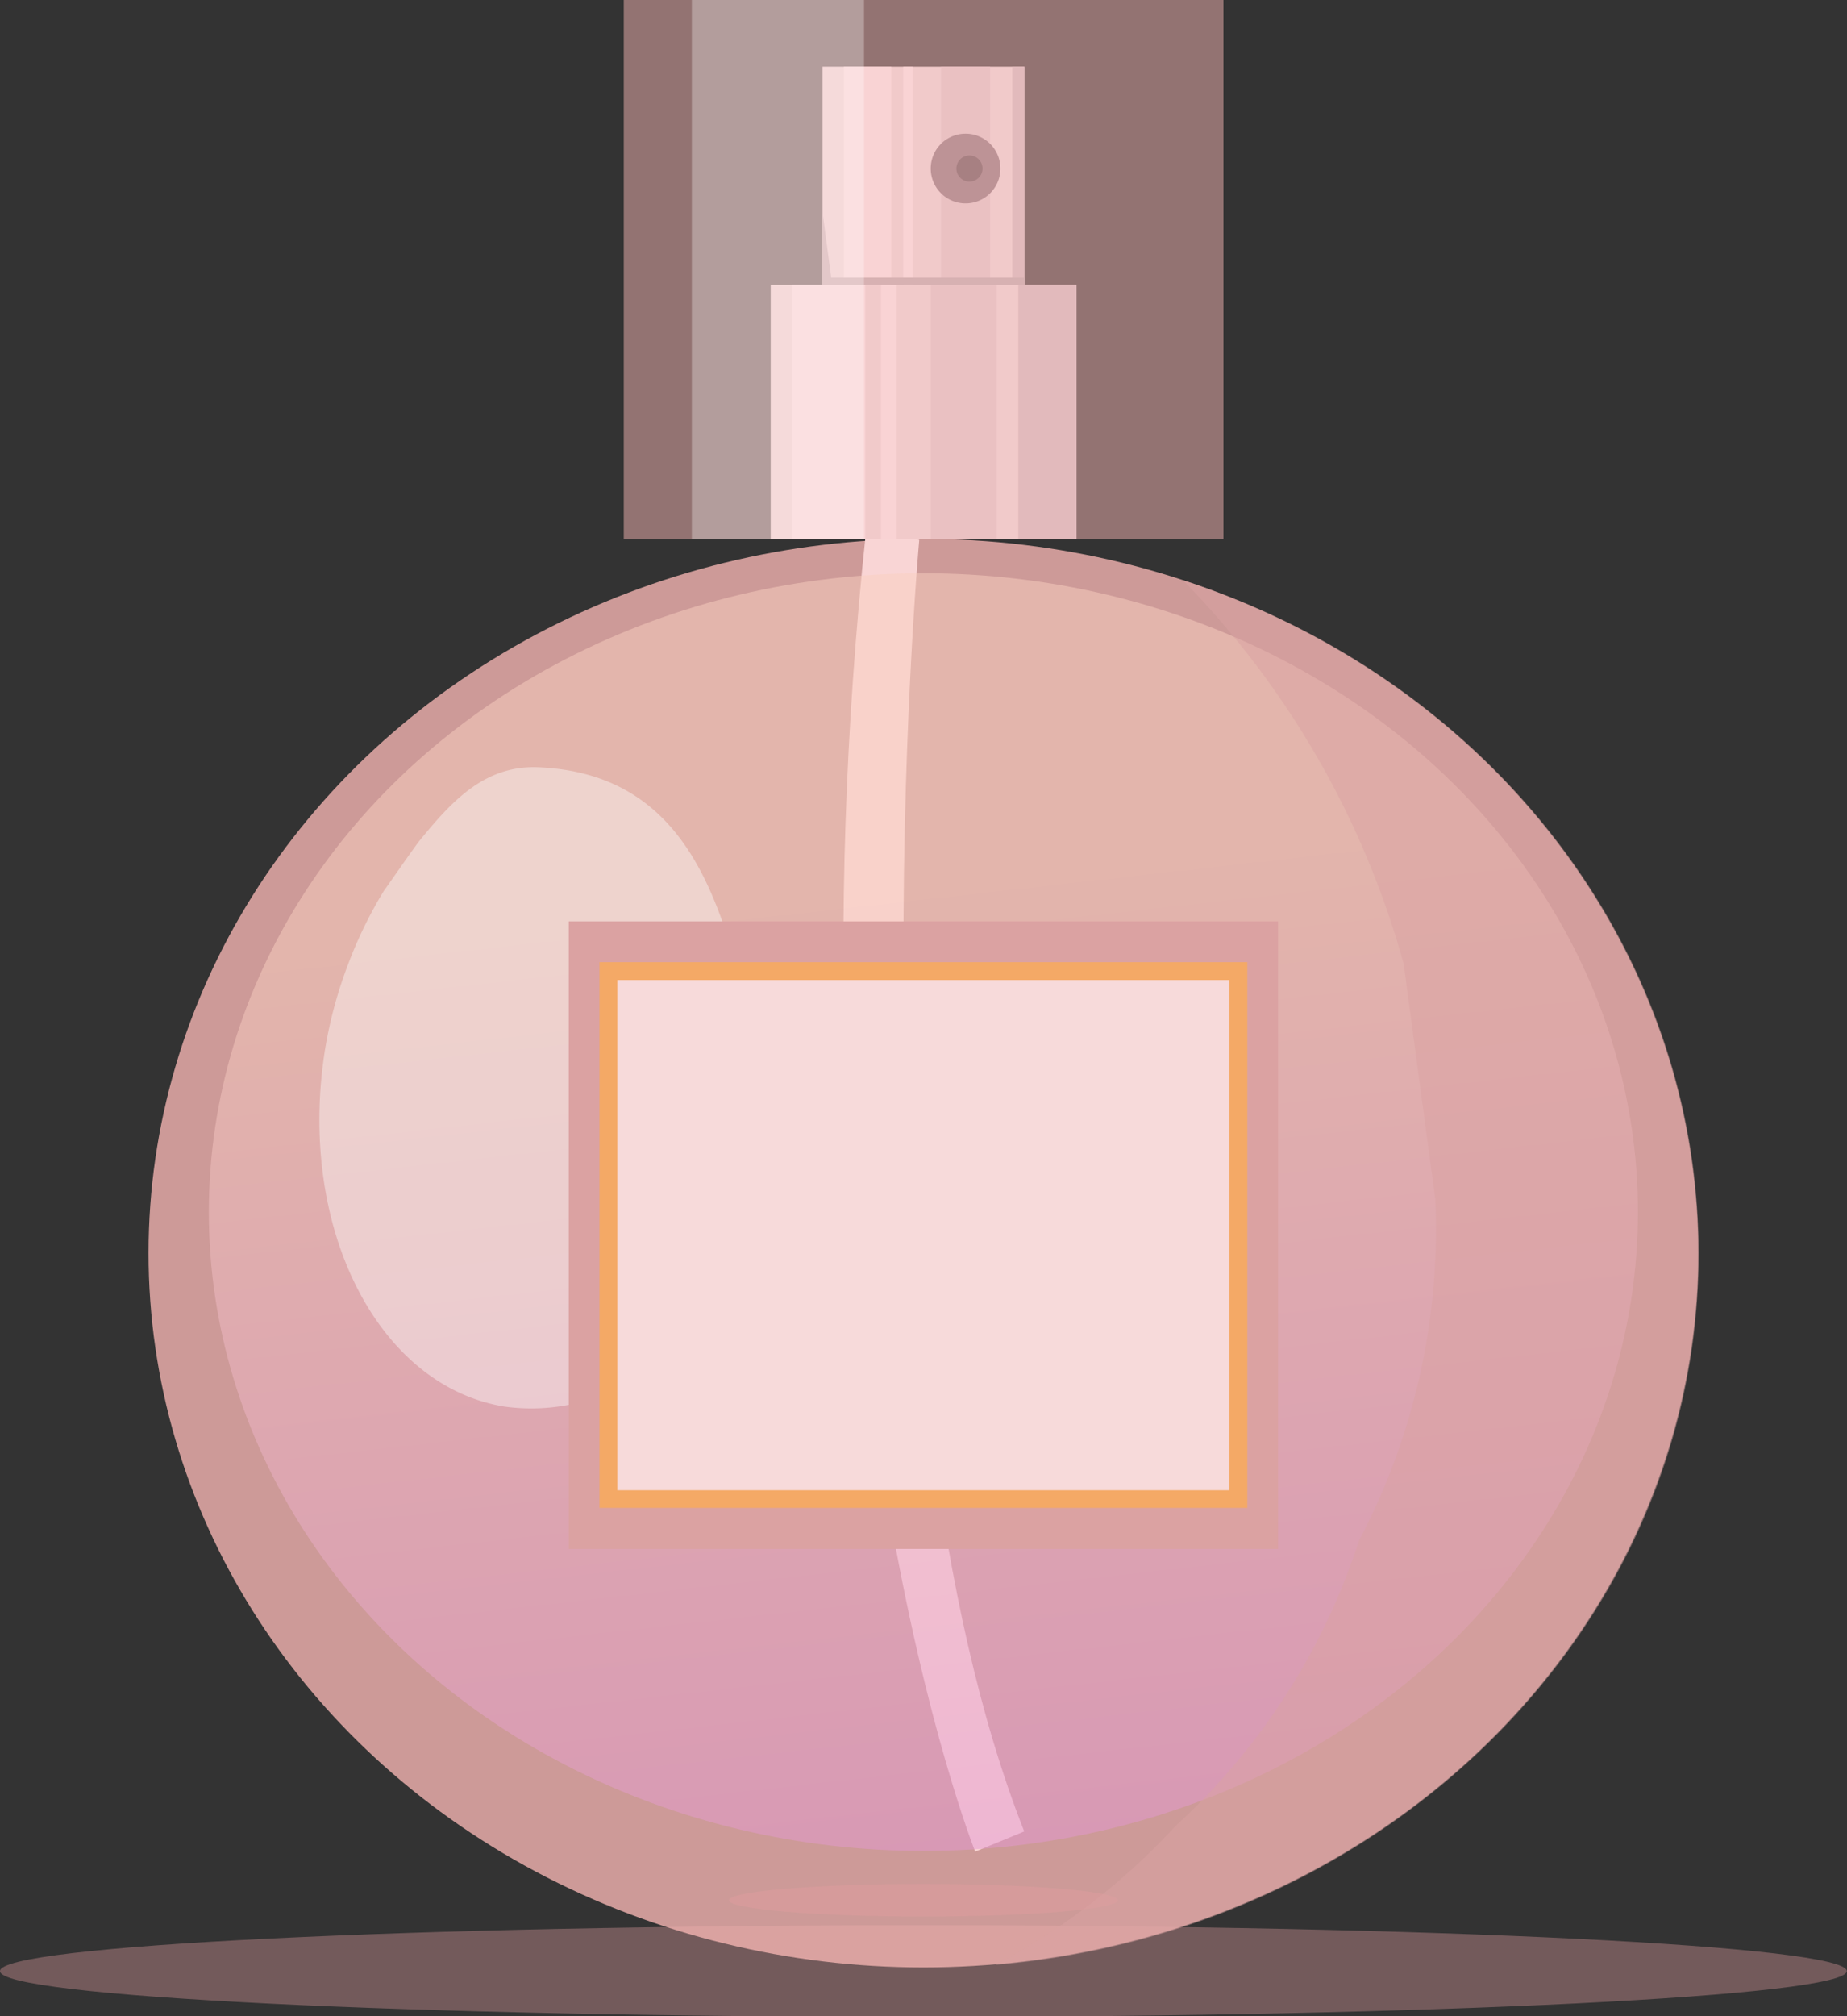 <svg id="Layer_1" data-name="Layer 1" xmlns="http://www.w3.org/2000/svg" xmlns:xlink="http://www.w3.org/1999/xlink" viewBox="0 0 80.57 87.93"><rect x="0" y="0" width="80.57" height="87.93" fill="#333333" stroke="none"/><defs><style>.cls-1{fill:#735a5b;}.cls-12,.cls-2{fill:#f4b4b2;}.cls-2{opacity:0.8;}.cls-3{fill:#f9d5d5;}.cls-4{fill:#efe0e3;}.cls-5{fill:#e0ced3;}.cls-6{fill:#d1c1c6;}.cls-7{fill:#fff3f6;}.cls-8{fill:#baaeb2;}.cls-9{fill:#87727a;}.cls-10{fill:#5b4c52;}.cls-11{fill:#d89c9c;opacity:0.88;}.cls-12,.cls-14,.cls-15{opacity:0.5;}.cls-13,.cls-16{fill:#fff;}.cls-13{opacity:0.3;}.cls-14{fill:url(#Безымянный_градиент_60);}.cls-15,.cls-17{fill:#dba2a2;}.cls-16{opacity:0.4;}.cls-18{fill:#f7dada;}.cls-19{fill:#f4a966;}</style><linearGradient id="Безымянный_градиент_60" x1="38.78" y1="39.4" x2="43.83" y2="84.46" gradientUnits="userSpaceOnUse"><stop offset="0" stop-color="#f9cfbf"/><stop offset="1" stop-color="#e293d3"/></linearGradient></defs><path class="cls-1" d="M297.57,240.42c0-1.09-18-2-40.28-2s-40.28.88-40.28,2,18,2,40.28,2S297.57,241.51,297.57,240.42Z" transform="translate(-217.01 -154.46)"/><ellipse class="cls-2" cx="40.28" cy="54.65" rx="33.8" ry="31.15"/><path class="cls-3" d="M257.11,178s-3.31,36.35,4.58,56.33l-2.14.88s-8.62-21.52-4.75-57.7Z" transform="translate(-217.01 -154.46)"/><rect class="cls-4" x="33.62" y="12.43" width="13.34" height="11.07"/><rect class="cls-4" x="35.88" y="2.91" width="8.8" height="9.52"/><rect class="cls-5" x="41.05" y="2.91" width="2.14" height="9.52"/><rect class="cls-5" x="40.6" y="12.43" width="2.88" height="11.07"/><rect class="cls-6" x="44.16" y="2.91" width="0.53" height="9.52"/><rect class="cls-6" x="44.42" y="12.43" width="2.53" height="11.07"/><rect class="cls-7" x="36.81" y="2.91" width="2.07" height="9.52"/><rect class="cls-7" x="39.4" y="2.91" width="0.42" height="9.52"/><rect class="cls-7" x="34.55" y="12.43" width="3.2" height="11.07"/><rect class="cls-7" x="38.43" y="12.43" width="0.68" height="11.07"/><polygon class="cls-8" points="35.88 12.43 44.69 12.43 44.69 12.11 36.26 12.11 35.88 9.26 35.88 12.43"/><path class="cls-9" d="M260.65,161.81a1.52,1.52,0,1,1-1.52-1.52A1.52,1.52,0,0,1,260.65,161.81Z" transform="translate(-217.01 -154.46)"/><circle class="cls-10" cx="42.29" cy="7.35" r="0.57"/><path class="cls-11" d="M265.77,237.33c0,.39-3.8.71-8.48.71s-8.48-.32-8.48-.71,3.8-.71,8.48-.71S265.77,236.94,265.77,237.33Z" transform="translate(-217.01 -154.46)"/><rect class="cls-12" x="27.21" width="26.16" height="23.5"/><rect class="cls-13" x="30.18" width="7.51" height="23.5"/><ellipse class="cls-14" cx="40.28" cy="52.86" rx="31.17" ry="27.86"/><path class="cls-15" d="M268.61,179.76a38.63,38.63,0,0,1,9.63,16.73l1.38,10.27a29.1,29.1,0,0,1-3.33,14.89,28.92,28.92,0,0,1-8,12.44,29.37,29.37,0,0,1-7.85,6.06c17.2-1.46,30.67-14.79,30.67-31C291.12,195.57,281.73,184,268.61,179.76Z" transform="translate(-217.01 -154.46)"/><path class="cls-16" d="M250.53,203.71a12.48,12.48,0,0,1-3,8.39,11.57,11.57,0,0,1-1.85,1.79A8.57,8.57,0,0,1,239,215.8c-5.57-.92-9.06-7.92-7.8-15.64a19.07,19.07,0,0,1,1-3.66,18.77,18.77,0,0,1,1.55-3.18c.49-.69,1-1.44,1.53-2.16,1.38-1.69,2.82-3.32,5.17-3.24,7.44.28,8.21,7.56,9.64,12A13.29,13.29,0,0,1,250.53,203.71Z" transform="translate(-217.01 -154.46)"/><rect class="cls-17" x="24.81" y="40.18" width="30.94" height="27.37"/><rect class="cls-18" x="26.55" y="42.35" width="27.47" height="23.03"/><path class="cls-19" d="M271.42,220.22H243.16v-23.8h28.26Zm-27.48-.77h26.7V197.2h-26.7Z" transform="translate(-217.01 -154.46)"/></svg>
